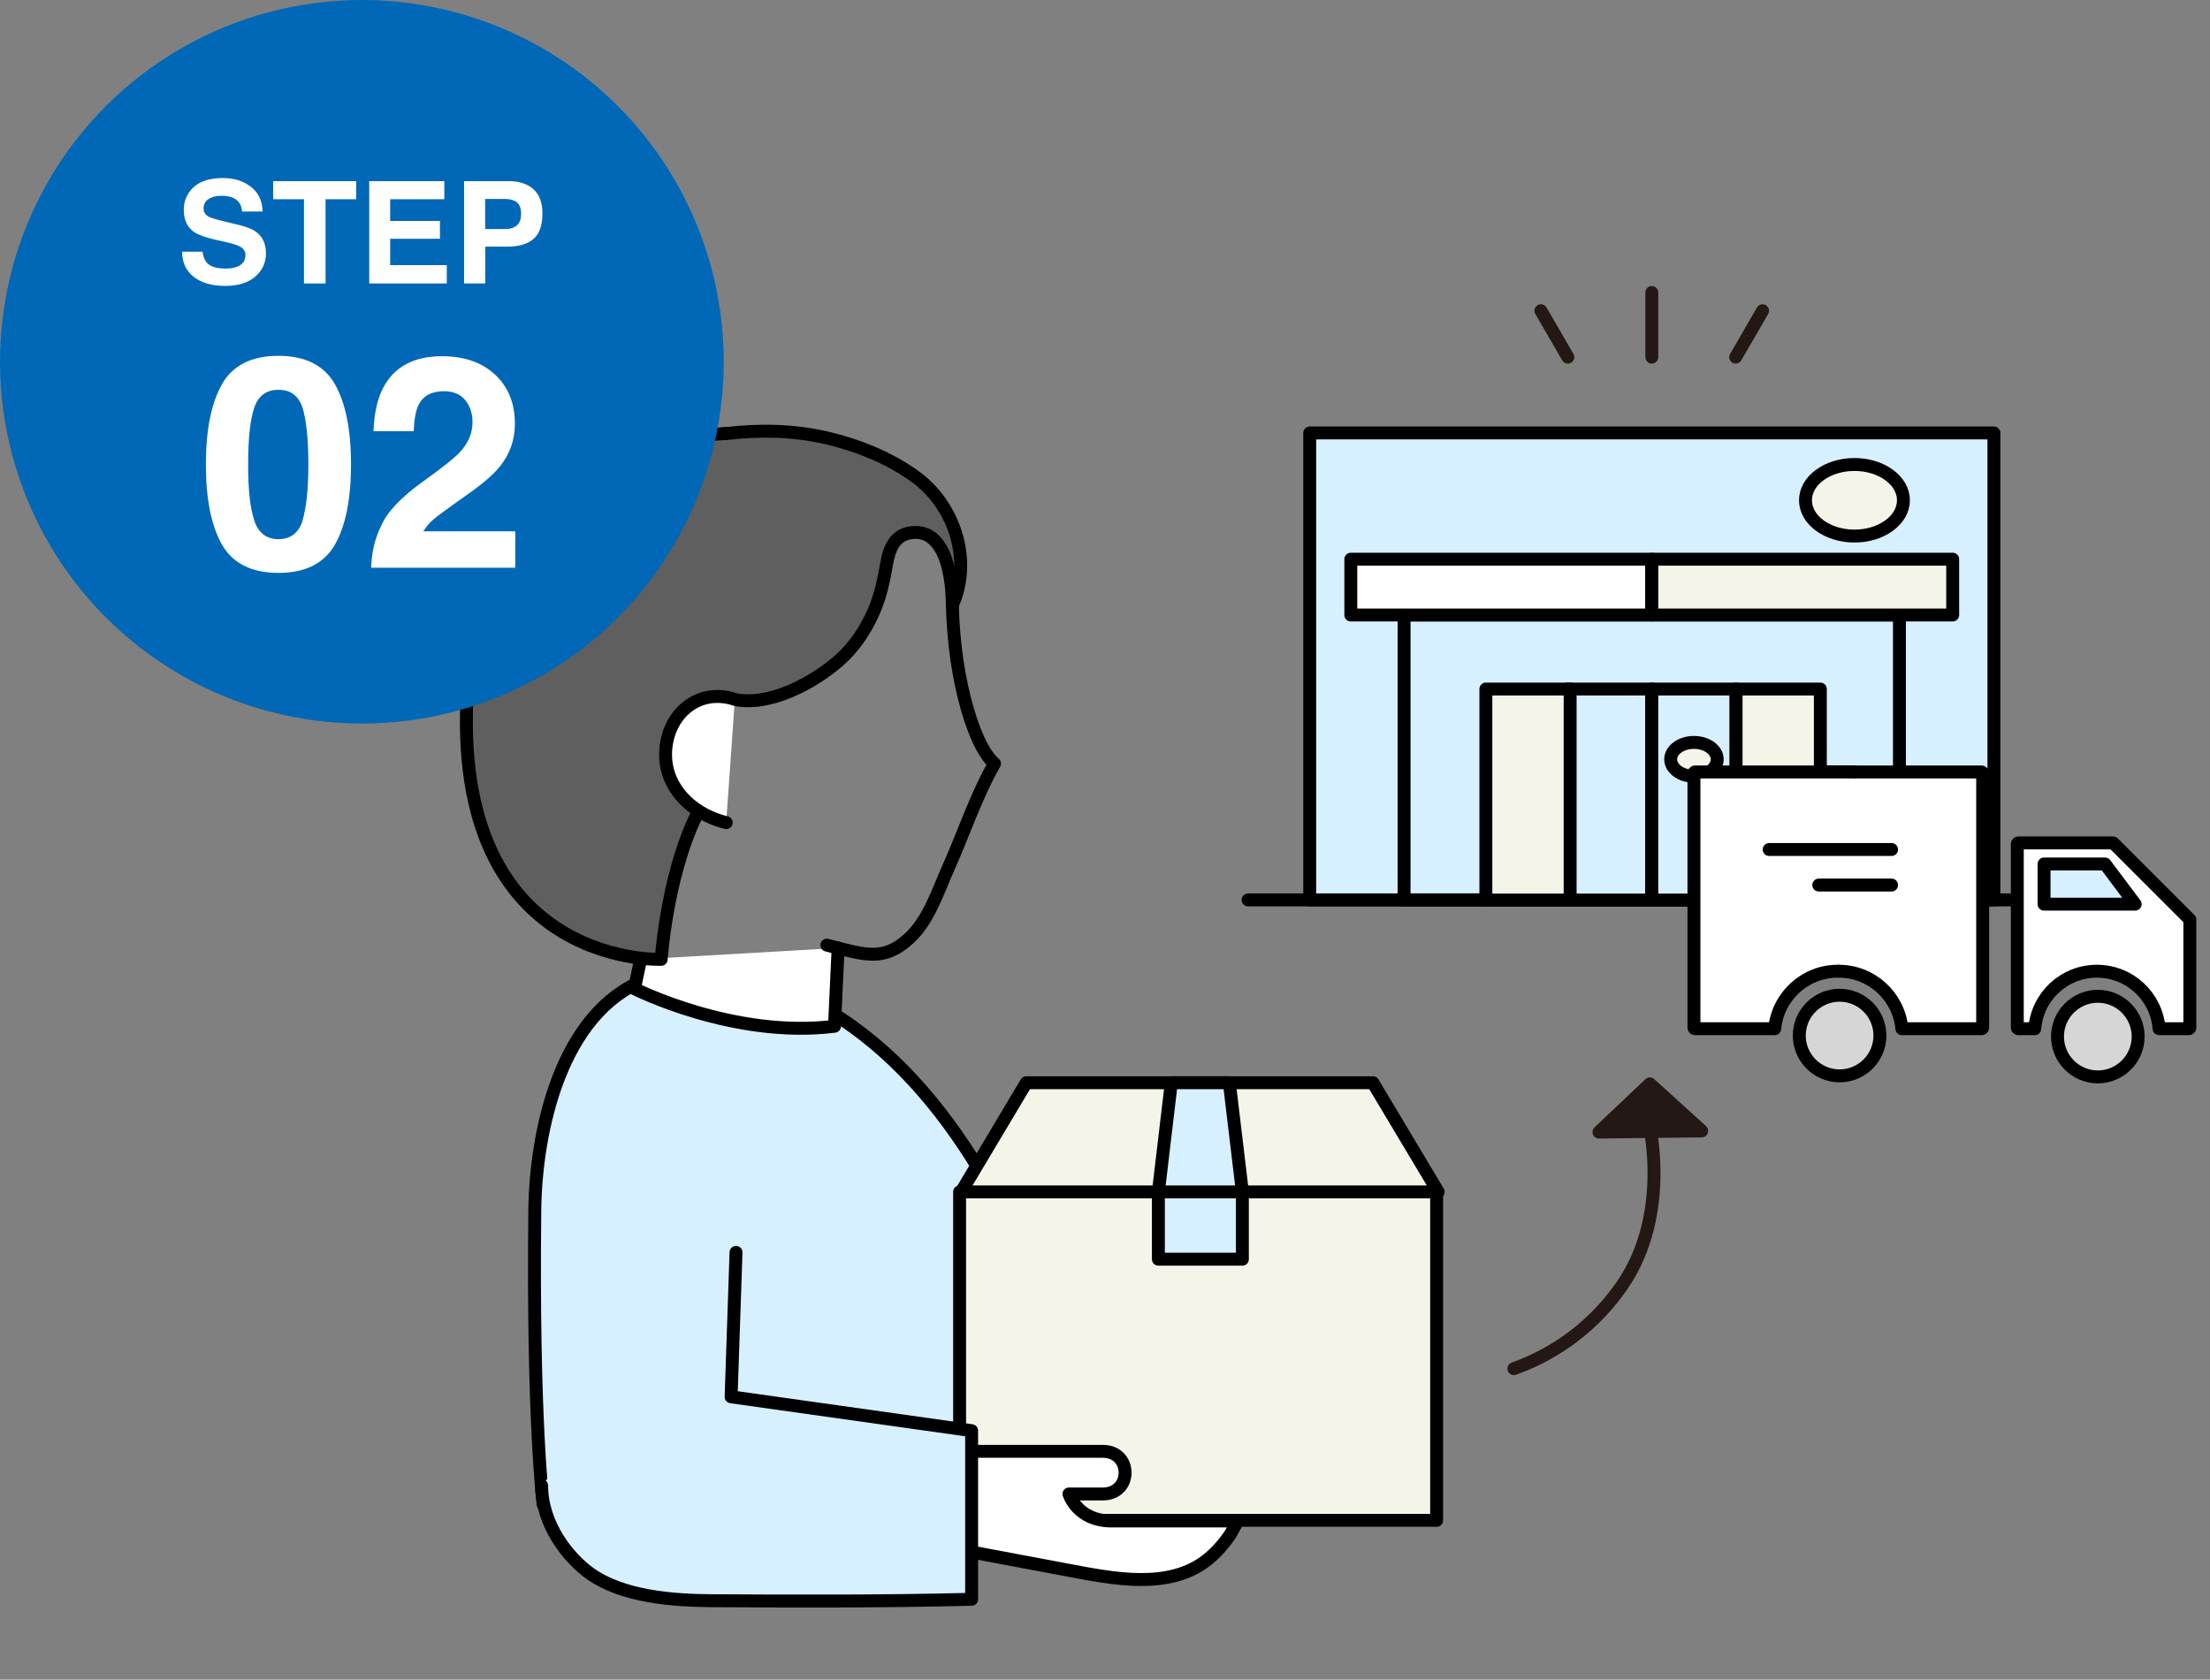 <?xml version="1.0" encoding="UTF-8"?>
<svg id="_レイヤー_2" data-name="レイヤー 2" xmlns="http://www.w3.org/2000/svg" width="171" height="130" viewBox="0 0 171 130">
  <rect x="0" y="0" width="171" height="130" fill="#808080" stroke="none"/>
  <defs>
    <style>
      .cls-1 {
        fill: #d7f0ff;
      }

      .cls-1, .cls-2, .cls-3, .cls-4, .cls-5, .cls-6, .cls-7, .cls-8 {
        stroke-linecap: round;
        stroke-linejoin: round;
      }

      .cls-1, .cls-3, .cls-5, .cls-6, .cls-8 {
        stroke: #000;
      }

      .cls-2, .cls-4, .cls-7 {
        stroke: #231815;
      }

      .cls-2, .cls-9 {
        fill: #5f5f5f;
      }

      .cls-3, .cls-10 {
        fill: #fff;
      }

      .cls-4 {
        fill: #231815;
      }

      .cls-11, .cls-5, .cls-7 {
        fill: none;
      }

      .cls-11, .cls-10, .cls-9, .cls-12 {
        stroke-width: 0px;
      }

      .cls-6 {
        fill: #f4f4e8;
      }

      .cls-12 {
        fill: #0068b6;
      }

      .cls-8 {
        fill: #d6d6d6;
      }
    </style>
  </defs>
  <g id="_コンテンツ" data-name="コンテンツ">
    <g>
      <g>
        <rect class="cls-11" x="21" y="20" width="150" height="110"/>
        <g>
          <path class="cls-9" d="m54.37,62.57s-2.95,5.31-3.21,11.68c-4.49.05-15.37-1.69-15.02-20.35.35-18.59,16.88-22.31,27.68-19.82,7.02,1.61,11.58,5.12,10.38,12.49-.68-1.98-1.92-4.65-3.29-5.08-2.55-.79-3.09,8.27-5.66,9.69-2.57,1.41-5.42,4.23-8.39,2.96-3.24.55-4.61.13-5.32,2.94s2.82,5.5,2.82,5.5Z"/>
          <path class="cls-5" d="m73.69,46.83c1.56-3.46.17-7.71-2.83-9.91-2.01-1.47-4.45-2.45-6.86-3.02-2.56-.6-5.24-.65-7.84-.34"/>
          <path class="cls-1" d="m79.45,116.44c.43-8.64,1.35-17.26-3.19-25.08-2.81-4.84-6.46-9.4-11.17-12.51-4.1-2.71-10.27-4.91-15.14-3.03-6.53,2.53-8.5,11.64-8.57,17.85-.18,16.29.65,22.78.65,22.78"/>
          <g>
            <rect class="cls-6" x="74.25" y="92.25" width="36.91" height="25.42"/>
            <polygon class="cls-6" points="111.28 92.25 74.37 92.25 79.41 83.8 106.23 83.8 111.28 92.25"/>
            <rect class="cls-1" x="89.63" y="92.25" width="6.5" height="5.21"/>
            <polygon class="cls-1" points="95.12 83.8 90.63 83.8 89.63 92.25 96.13 92.25 95.12 83.8"/>
          </g>
          <path class="cls-3" d="m73.8,112.33s10.52,0,11.53,0c2.3,0,2.3,3.3,0,3.3-1.38,0-2.62,0-2.62,0,0,0,.63,2.09,3.3,2.09.87,0,8.4,0,9.79,0-.06,0-.52.91-.57.98-.5.75-1.09,1.44-1.79,2-2.95,2.38-7.32,1.48-10.73.84-2.8-.53-5.6-1.05-8.4-1.58-.09-.02-.33-.02-.41-.08l-1.72-1.39,1.61-6.17Z"/>
          <path class="cls-1" d="m41.91,114.98c0,3.06,2.11,5.64,3.75,6.81,2.54,1.8,6.39,2.08,9.37,2.1,6.72.04,13.43.06,20.15-.11v-13.05l-18.61-2.62.38-11.18"/>
          <path class="cls-3" d="m64.85,73.37l-.28,6.06c-7.81.98-15.48-2.91-15.48-2.91l.48-2.27"/>
          <path class="cls-5" d="m73.69,46.83c-.02-1.91-.4-5.95-3.18-5.6-1.28.16-1.71,1.25-1.9,2.37-.22,1.28-.47,2.48-.98,3.68-.64,1.47-1.54,2.83-2.76,3.89-1.98,1.71-5.31,3.51-8.01,2.97"/>
          <path class="cls-5" d="m73.69,45.36c-.14,6.39,1.58,12.33,3.26,13.74-1.44,2.52-2.39,5.43-3.58,8.09-.83,1.86-1.52,4.07-3.05,5.46-1.97,1.79-3.4,1.26-6.34.5"/>
          <path class="cls-5" d="m56.16,33.55s-17.78.51-19.76,17.26c-2.86,24.17,14.76,23.44,14.76,23.44,0,0,.5-7.42,3.26-12.14"/>
          <path class="cls-3" d="m56.86,54.13c-2.53-.84-4.79.75-5.27,3.3-.58,3.12,1.69,5.52,4.6,6.24"/>
        </g>
        <g>
          <g>
            <rect class="cls-1" x="101.34" y="33.51" width="52.94" height="36.14"/>
            <rect class="cls-1" x="108.64" y="47.6" width="38.33" height="22.05"/>
            <g>
              <g>
                <line class="cls-5" x1="159.04" y1="69.65" x2="96.57" y2="69.65"/>
                <rect class="cls-1" x="121.28" y="53.33" width="6.52" height="16.33"/>
                <rect class="cls-6" x="114.97" y="53.33" width="6.52" height="16.33"/>
                <rect class="cls-1" x="127.81" y="53.33" width="6.52" height="16.33"/>
                <rect class="cls-6" x="134.33" y="53.33" width="6.52" height="16.33"/>
                <rect class="cls-3" x="104.52" y="43.28" width="23.28" height="4.32"/>
              </g>
              <rect class="cls-6" x="127.81" y="43.28" width="23.28" height="4.32"/>
            </g>
            <ellipse class="cls-6" cx="131.07" cy="58.77" rx="1.8" ry="1.31"/>
            <ellipse class="cls-6" cx="143.49" cy="38.72" rx="3.79" ry="2.77"/>
          </g>
          <g>
            <g>
              <path class="cls-3" d="m141.02,59.75h12.32s.07.03.07.07v19.73s-.03.07-.07.07h-6.18c-.23-2.49-2.33-4.45-4.88-4.45"/>
              <path class="cls-3" d="m143.46,59.75h-12.32s-.07.03-.07.07v19.73s.03.07.07.07h6.18c.23-2.49,2.33-4.45,4.88-4.45"/>
              <path class="cls-3" d="m169.44,79.55s-.03.07-.07.07h-2.31c-.19-2.49-2.27-4.45-4.81-4.45s-4.62,1.96-4.81,4.45h-1.28s-.07-.03-.07-.07v-14.24s.03-.07.07-.07h7.35l5.93,5.93v8.39Z"/>
            </g>
            <polygon class="cls-1" points="165.21 69.98 158.16 69.98 158.16 66.87 162.88 66.87 165.21 69.98"/>
            <path class="cls-8" d="m162.32,77.11c-1.72,0-3.12,1.4-3.12,3.12s1.4,3.12,3.12,3.12,3.12-1.4,3.12-3.12-1.4-3.12-3.12-3.12Z"/>
            <path class="cls-8" d="m142.34,77.03c-1.72,0-3.12,1.4-3.12,3.12s1.4,3.12,3.12,3.12,3.12-1.4,3.12-3.12-1.4-3.12-3.12-3.12Z"/>
            <line class="cls-5" x1="136.89" y1="65.75" x2="146.36" y2="65.75"/>
            <line class="cls-5" x1="140.73" y1="68.5" x2="146.36" y2="68.5"/>
          </g>
        </g>
        <g>
          <polygon class="cls-4" points="123.72 87.62 127.66 83.89 131.67 87.53 123.72 87.62"/>
          <path class="cls-7" d="m117.14,105.93c2.32-.83,5.7-2.61,8.33-6.38,4.04-5.8,1.99-13.26,1.99-13.26"/>
        </g>
        <line class="cls-2" x1="127.81" y1="27.64" x2="127.81" y2="22.64"/>
        <line class="cls-2" x1="121.31" y1="27.64" x2="119.23" y2="24.05"/>
        <line class="cls-2" x1="134.3" y1="27.64" x2="136.38" y2="24.05"/>
      </g>
      <rect class="cls-11" width="171" height="130"/>
      <g>
        <g>
          <circle class="cls-12" cx="28" cy="28" r="28"/>
          <g>
            <path class="cls-10" d="m17.35,20.79c.39,0,.71-.04.95-.13.46-.16.69-.47.69-.92,0-.26-.11-.46-.34-.61-.23-.14-.59-.26-1.08-.37l-.84-.19c-.82-.19-1.39-.39-1.71-.61-.53-.37-.8-.94-.8-1.71,0-.71.26-1.3.77-1.77s1.27-.7,2.27-.7c.83,0,1.55.22,2.13.66.59.44.9,1.08.93,1.93h-1.59c-.03-.48-.24-.82-.62-1.02-.26-.13-.58-.2-.96-.2-.43,0-.77.09-1.02.26s-.38.41-.38.72c0,.28.13.49.38.63.16.09.5.2,1.03.33l1.36.33c.6.14,1.05.33,1.35.57.47.37.71.91.71,1.62s-.28,1.32-.83,1.8c-.55.48-1.33.72-2.34.72s-1.84-.24-2.43-.71-.89-1.12-.89-1.94h1.58c.05.36.15.63.3.81.27.33.73.49,1.38.49Z"/>
            <path class="cls-10" d="m27.56,14.02v1.4h-2.37v6.52h-1.67v-6.52h-2.38v-1.4h6.41Z"/>
            <path class="cls-10" d="m34.04,18.48h-3.85v2.04h4.38v1.42h-6v-7.92h5.81v1.4h-4.19v1.68h3.85v1.38Z"/>
            <path class="cls-10" d="m39.23,19.09h-1.68v2.85h-1.64v-7.92h3.45c.79,0,1.43.2,1.9.61s.71,1.04.71,1.9c0,.93-.24,1.59-.71,1.98s-1.15.58-2.02.58Zm.77-1.65c.21-.19.32-.49.32-.9s-.11-.71-.33-.88c-.22-.17-.52-.26-.91-.26h-1.54v2.33h1.54c.39,0,.69-.09.91-.29Z"/>
            <path class="cls-10" d="m21.54,44.34c-2.07,0-3.53-.73-4.36-2.18-.83-1.45-1.25-3.52-1.25-6.21s.42-4.76,1.25-6.22c.83-1.46,2.29-2.19,4.36-2.19s3.53.73,4.37,2.19c.83,1.46,1.25,3.53,1.25,6.22s-.42,4.76-1.25,6.21c-.83,1.45-2.29,2.18-4.36,2.18Zm1.88-4.1c.29-.99.44-2.42.44-4.29s-.15-3.41-.44-4.36c-.3-.94-.92-1.42-1.87-1.42s-1.58.47-1.89,1.42-.46,2.4-.46,4.36.15,3.3.46,4.29.94,1.49,1.89,1.49,1.58-.5,1.88-1.49Z"/>
            <path class="cls-10" d="m36,30.97c-.38-.46-.93-.69-1.64-.69-.97,0-1.64.36-1.99,1.09-.2.42-.32,1.08-.36,2h-3.11c.05-1.38.3-2.5.75-3.36.85-1.62,2.37-2.44,4.55-2.44,1.72,0,3.09.48,4.11,1.43,1.02.95,1.53,2.22,1.53,3.79,0,1.21-.36,2.28-1.08,3.21-.47.62-1.25,1.31-2.32,2.08l-1.28.91c-.8.57-1.35.98-1.65,1.24-.3.25-.54.55-.75.89h7.11v2.82h-11.15c.03-1.17.28-2.23.75-3.2.46-1.08,1.53-2.23,3.23-3.45,1.48-1.06,2.43-1.81,2.86-2.27.67-.71,1-1.49,1-2.34,0-.69-.19-1.26-.57-1.72Z"/>
          </g>
        </g>
        <rect class="cls-11" y="0" width="56" height="56"/>
      </g>
    </g>
  </g>
</svg>